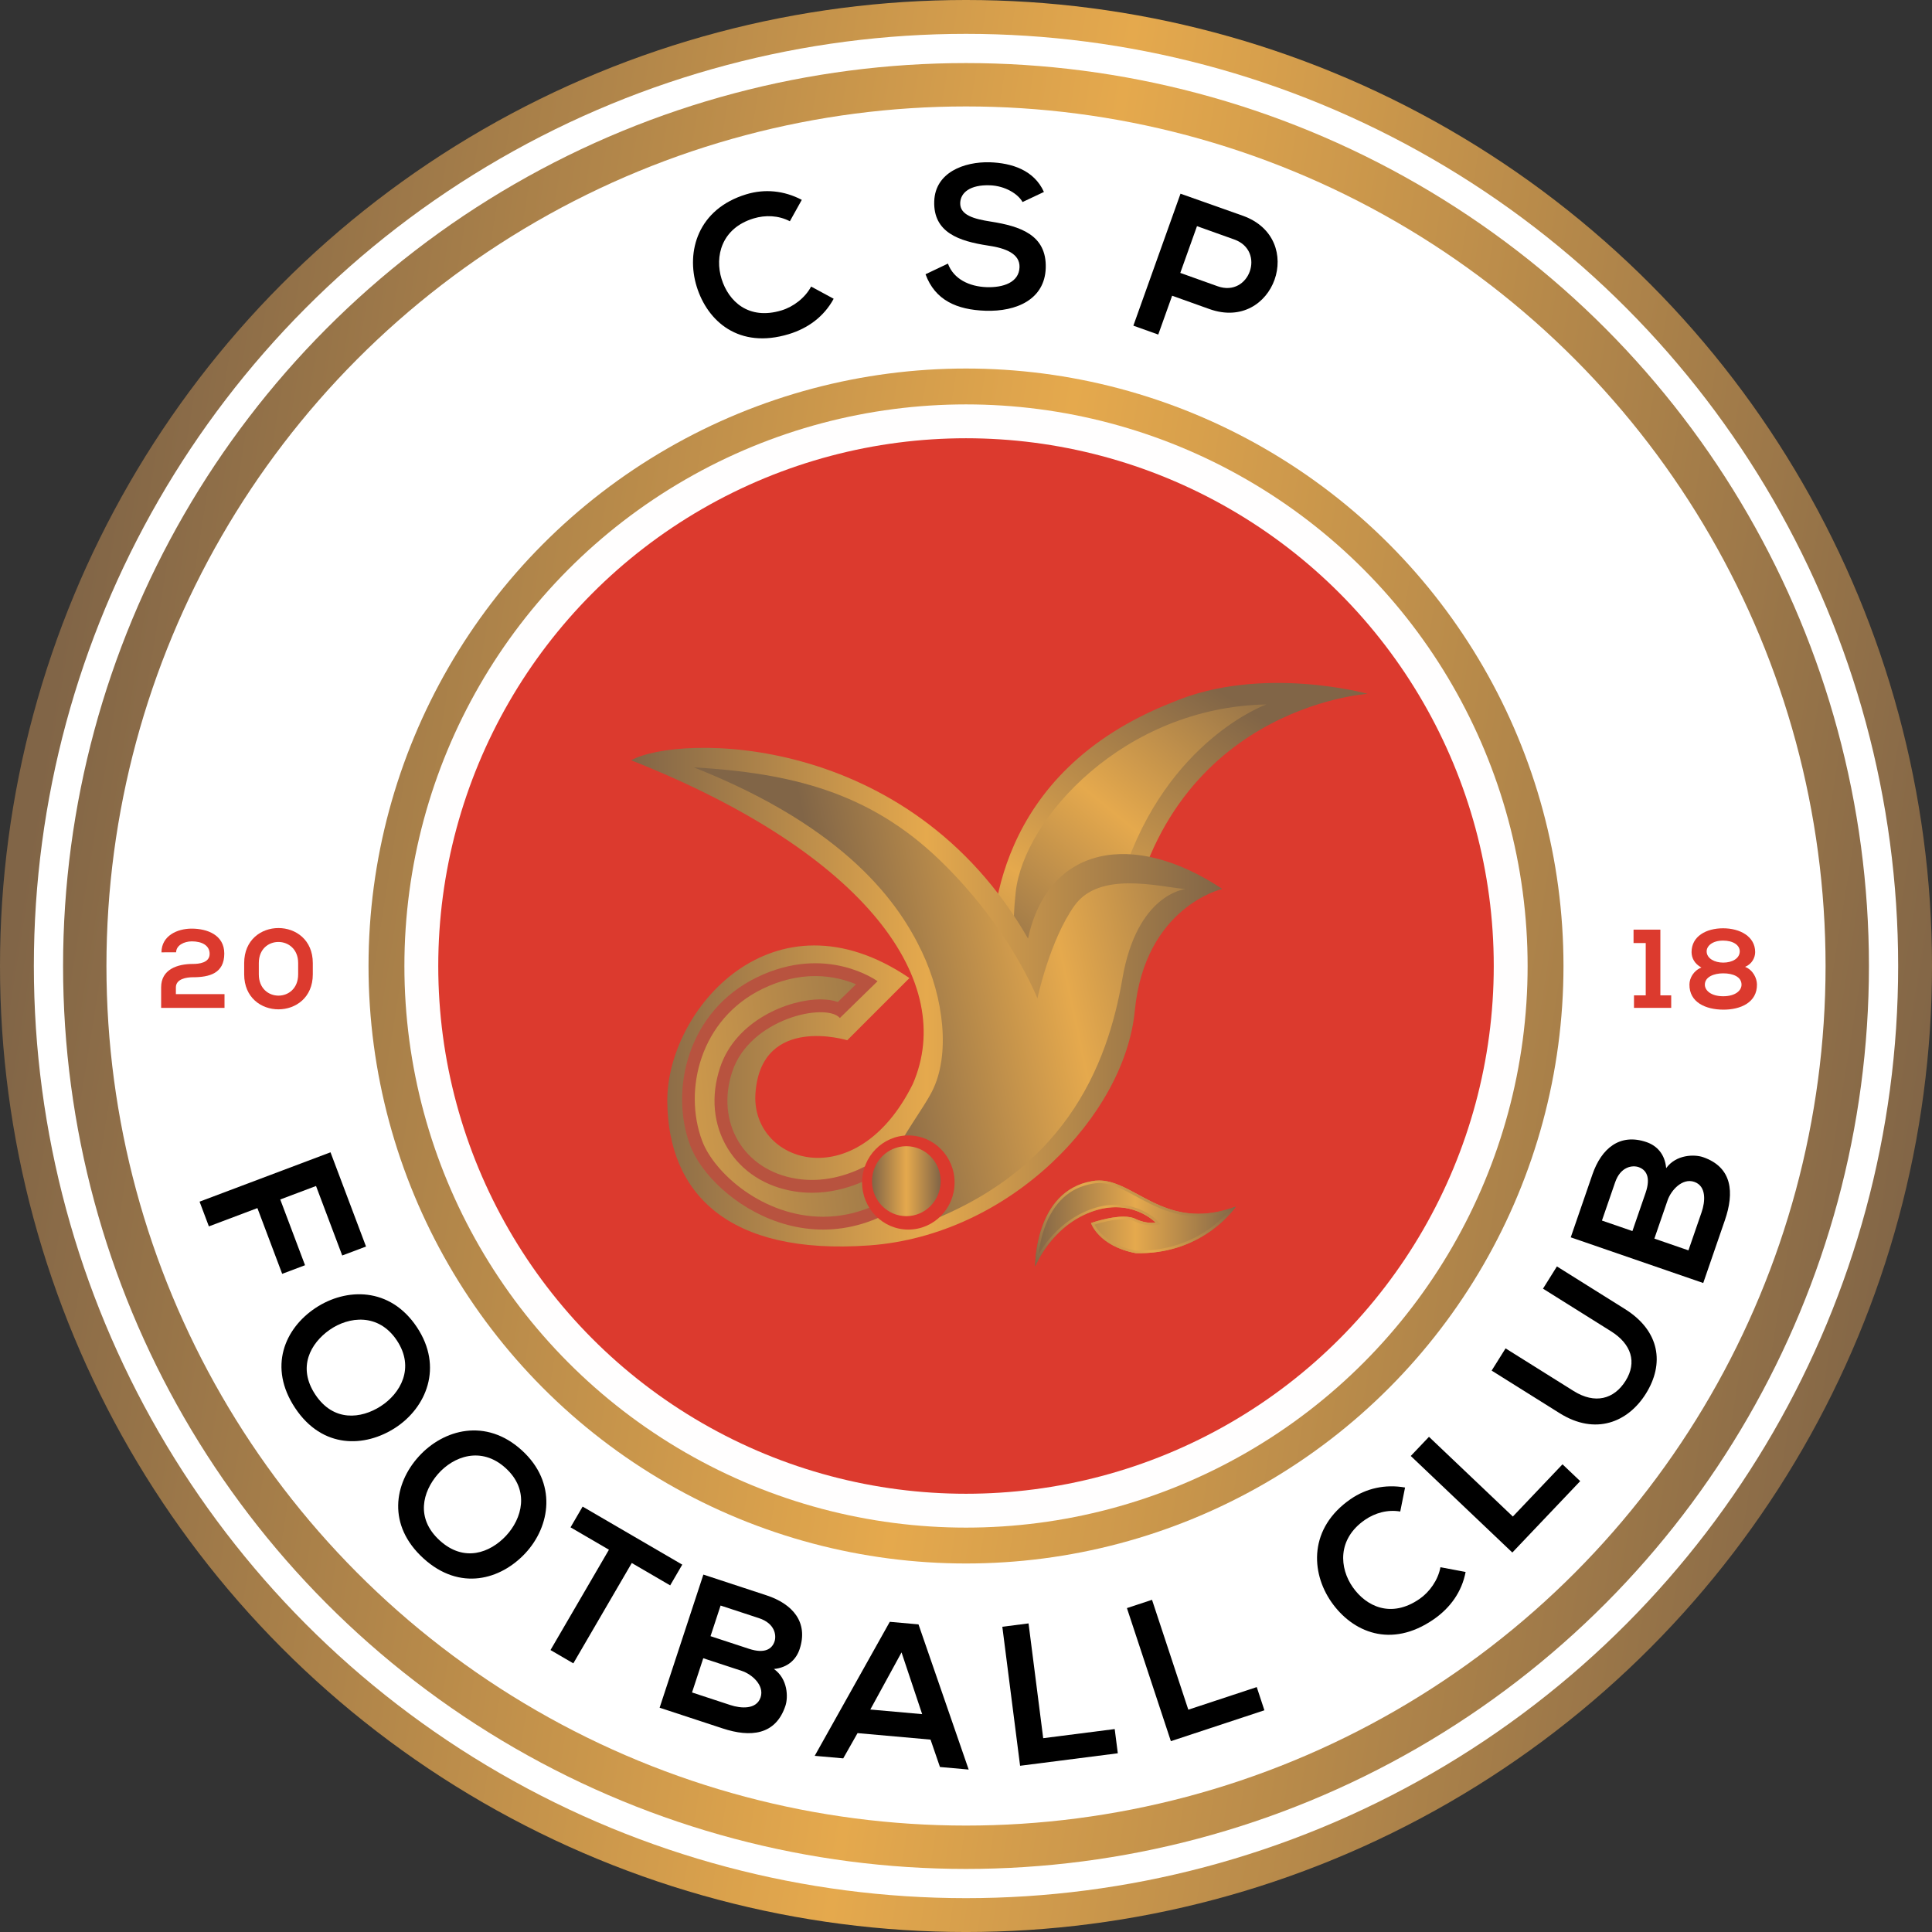 <?xml version="1.0" encoding="utf-8"?>
<!-- Generator: Adobe Illustrator 28.1.0, SVG Export Plug-In . SVG Version: 6.00 Build 0)  -->
<svg version="1.1" id="Layer_1" xmlns="http://www.w3.org/2000/svg" xmlns:xlink="http://www.w3.org/1999/xlink" x="0px" y="0px"
	 viewBox="0 0 1620.67 1620.67" style="enable-background:new 0 0 1620.67 1620.67;" xml:space="preserve">
<rect x="0" y="0" width="1620.67" height="1620.67" fill="#333333" stroke="none"/>
<style type="text/css">
	.st0{fill:url(#SVGID_1_);}
	.st1{fill:#FFFFFF;}
	.st2{fill:url(#SVGID_00000183247683337095357500000017792544073633793193_);}
	.st3{fill:url(#SVGID_00000013191230821038372730000012817043263390204820_);}
	.st4{fill:#FFFEFE;}
	.st5{fill:#DC3A2E;}
	.st6{fill:url(#SVGID_00000168823510957976285600000001458866013469331123_);}
	.st7{fill:url(#SVGID_00000035515423259497072460000017730925714686851730_);}
	.st8{fill:url(#SVGID_00000154422216595092160410000012161043476581496211_);}
	.st9{fill:#B8533F;}
	.st10{fill:url(#SVGID_00000055692582922698821990000008609800177951106749_);}
	.st11{fill:url(#SVGID_00000000192047433026690810000018072206440162411196_);}
	.st12{fill:url(#SVGID_00000121966274917723194960000001707853591512894094_);}
	.st13{fill:url(#SVGID_00000008827476450366197670000017288283051197707929_);}
	.st14{fill:#DB392D;}
	.st15{fill:url(#SVGID_00000066502650932632868510000000788786018500109209_);}
</style>
<g>
	<linearGradient id="SVGID_1_" gradientUnits="userSpaceOnUse" x1="1619.263" y1="940.561" x2="28.206" y2="684.425">
		<stop  offset="0" style="stop-color:#816547"/>
		<stop  offset="0.5" style="stop-color:#E5A94D"/>
		<stop  offset="1" style="stop-color:#816547"/>
	</linearGradient>
	<circle class="st0" cx="810.34" cy="810.34" r="810.34"/>
	<circle class="st1" cx="810.34" cy="810.34" r="781.94"/>
	
		<linearGradient id="SVGID_00000043454615361684362940000000222017547374514075_" gradientUnits="userSpaceOnUse" x1="1619.263" y1="940.561" x2="28.206" y2="684.425">
		<stop  offset="0" style="stop-color:#816547"/>
		<stop  offset="0.5" style="stop-color:#E5A94D"/>
		<stop  offset="1" style="stop-color:#816547"/>
	</linearGradient>
	<circle style="fill:url(#SVGID_00000043454615361684362940000000222017547374514075_);" cx="810.34" cy="810.34" r="757.43"/>
	<circle class="st1" cx="810.34" cy="810.34" r="721.05"/>
	
		<linearGradient id="SVGID_00000070839786121012469790000003889617336776166825_" gradientUnits="userSpaceOnUse" x1="1619.263" y1="940.561" x2="28.206" y2="684.425">
		<stop  offset="0" style="stop-color:#816547"/>
		<stop  offset="0.5" style="stop-color:#E5A94D"/>
		<stop  offset="1" style="stop-color:#816547"/>
	</linearGradient>
	<circle style="fill:url(#SVGID_00000070839786121012469790000003889617336776166825_);" cx="810.34" cy="810.34" r="501.2"/>
	<circle class="st4" cx="810.34" cy="810.34" r="471.11"/>
	<circle class="st5" cx="810.34" cy="810.34" r="442.71"/>
	
		<linearGradient id="SVGID_00000037654899964439008580000003377960482528850361_" gradientUnits="userSpaceOnUse" x1="793.413" y1="956.356" x2="1035.313" y2="587.459">
		<stop  offset="0" style="stop-color:#816547"/>
		<stop  offset="0.5" style="stop-color:#E5A94D"/>
		<stop  offset="1" style="stop-color:#816547"/>
	</linearGradient>
	<path style="fill:url(#SVGID_00000037654899964439008580000003377960482528850361_);" d="M1147.31,582.03
		c0,0-172.98,10.89-202.43,208.07C856,893.08,831.32,842.3,831.32,808.44s1.41-160.11,152.35-219.36
		C1058.43,557.34,1147.31,582.03,1147.31,582.03z"/>
	
		<linearGradient id="SVGID_00000161596977899524808090000013235851455040586147_" gradientUnits="userSpaceOnUse" x1="815.184" y1="832.205" x2="1059.1" y2="535.878">
		<stop  offset="0" style="stop-color:#816547"/>
		<stop  offset="0.5" style="stop-color:#E5A94D"/>
		<stop  offset="1" style="stop-color:#816547"/>
	</linearGradient>
	<path style="fill:url(#SVGID_00000161596977899524808090000013235851455040586147_);" d="M1062.28,590.93
		c0,0-83.21,29.72-119.99,142.28c-46.81,93.24-102.04,124.32-90.27,15.23C858.65,686.91,942.66,593.16,1062.28,590.93z"/>
	
		<linearGradient id="SVGID_00000138545629546850998800000007068566816272754332_" gradientUnits="userSpaceOnUse" x1="529.434" y1="836.471" x2="1025.283" y2="836.471">
		<stop  offset="0" style="stop-color:#816547"/>
		<stop  offset="0.5" style="stop-color:#E5A94D"/>
		<stop  offset="1" style="stop-color:#816547"/>
	</linearGradient>
	<path style="fill:url(#SVGID_00000138545629546850998800000007068566816272754332_);" d="M1025.28,745.67
		c0,0-64.89,14.81-73.35,102.27s-104.39,188.32-222.89,196.79S560.47,1001,559.76,924.12c-0.71-76.88,88.87-181.27,203.14-103.68
		c-52.19,52.19-52.19,52.19-52.19,52.19s-71.24-21.87-76.88,43.03c-5.64,59.25,83.93,90.28,131.9-6.35
		c36.68-84.64-36.68-192.56-236.29-271.55c39.5-21.87,232.76-24.69,332.92,149.53C879.28,708.99,951.22,696.29,1025.28,745.67z"/>
	<path class="st9" d="M704.54,853.94l31.58-30.83c0,0-42.72-31.58-101.04-3.34s-73.55,94.73-56.09,141.16
		s113.67,115.53,202.83,29.72c-34.18-26.75-34.18-26.75-34.18-26.75s-34.92,31.95-79.5,24.89c-44.58-7.06-67.98-47.55-53.87-89.9
		C629.16,854.2,692.85,840.77,704.54,853.94z"/>
	
		<linearGradient id="SVGID_00000063607525988405384260000003435889724645083837_" gradientUnits="userSpaceOnUse" x1="839.71" y1="903.117" x2="156.343" y2="977.703">
		<stop  offset="0" style="stop-color:#816547"/>
		<stop  offset="0.5" style="stop-color:#E5A94D"/>
		<stop  offset="1" style="stop-color:#816547"/>
	</linearGradient>
	<path style="fill:url(#SVGID_00000063607525988405384260000003435889724645083837_);" d="M690.45,1020.67
		c-50.57,0-91.38-36.9-101.4-63.54c-16.13-42.89-1.57-102.38,50.71-127.69c14.61-7.07,29.45-10.66,44.1-10.66
		c14.38,0,26.2,3.5,34.23,6.87l-15.24,14.88c-4.11-1.45-9-2.19-14.54-2.19c-27.08,0-71.12,17.72-84.25,57.13
		c-7.97,23.91-5.73,47.98,6.29,67.77c11.83,19.46,31.75,32.31,56.1,36.16c4.82,0.76,9.76,1.15,14.67,1.15
		c30.46,0,54.95-14.57,66.54-22.97l17.4,13.62C741.64,1010.77,716.59,1020.67,690.45,1020.67z"/>
	<g>
		
			<linearGradient id="SVGID_00000014616178996782000510000004224360631994149011_" gradientUnits="userSpaceOnUse" x1="868.359" y1="1026.3" x2="1036.643" y2="1026.3">
			<stop  offset="0" style="stop-color:#816547"/>
			<stop  offset="0.5" style="stop-color:#E5A94D"/>
			<stop  offset="1" style="stop-color:#816547"/>
		</linearGradient>
		<path style="fill:url(#SVGID_00000014616178996782000510000004224360631994149011_);" d="M1036.64,1012.19
			c0,0-26.75,40.49-83.96,39.01c-31.2-5.94-37.52-25.26-37.52-25.26s26.38-9.29,37.52-3.34c9.66,4.46,16.72,2.97,16.72,2.97
			s-20.43-21.55-54.24-8.92c-33.81,12.63-46.81,45.69-46.81,45.69s-0.78-63.15,47.55-71.5
			C949.34,984.33,974.23,1035.22,1036.64,1012.19z"/>
		
			<linearGradient id="SVGID_00000046336522424262068470000001113179810458909350_" gradientUnits="userSpaceOnUse" x1="888.966" y1="1082.948" x2="998.183" y2="973.731">
			<stop  offset="0" style="stop-color:#816547"/>
			<stop  offset="0.5" style="stop-color:#E5A94D"/>
			<stop  offset="1" style="stop-color:#816547"/>
		</linearGradient>
		<path style="fill:url(#SVGID_00000046336522424262068470000001113179810458909350_);" d="M921.94,990.26v2.15
			c10.39,0,20.22,5.32,31.6,11.49c14.25,7.72,30.4,16.47,51.76,16.47c8.19,0,16.47-1.26,25.12-3.83
			c-3.22,3.63-8.21,8.61-14.98,13.55c-11.89,8.67-31.89,19-59.69,19c-0.95,0-1.88-0.01-2.83-0.03c-15.31-2.95-24.2-9.25-28.96-14.03
			c-3.09-3.1-4.89-5.97-5.84-7.79c4.59-1.43,15.4-4.48,24.38-4.48c3.94,0,7.03,0.58,9.18,1.73l0.05,0.03l0.06,0.03
			c6.1,2.82,11.26,3.41,14.52,3.41c2.14,0,3.41-0.25,3.55-0.28l3.77-0.79l-2.65-2.79c-0.53-0.55-13.11-13.56-34.95-13.56
			c-7.04,0-14.3,1.38-21.6,4.11c-17.95,6.7-30.05,19.09-37.04,28.3c-2.52,3.31-4.56,6.44-6.18,9.16c0.69-5.88,2.07-13.67,4.85-21.66
			c7.48-21.54,21.02-34.15,40.28-37.47c1.84-0.36,3.73-0.54,5.62-0.54L921.94,990.26 M921.94,990.26c-1.98,0-3.99,0.18-6.03,0.58
			c-48.33,8.35-47.55,71.5-47.55,71.5s13-33.06,46.81-45.69c7.66-2.86,14.64-3.97,20.84-3.97c21.17,0,33.39,12.89,33.39,12.89
			s-1.13,0.24-3.1,0.24c-2.96,0-7.82-0.54-13.61-3.21c-2.7-1.44-6.3-1.99-10.2-1.99c-12.18,0-27.32,5.33-27.32,5.33
			s6.32,19.32,37.52,25.26c1.03,0.03,2.05,0.04,3.06,0.04c55.1,0,80.89-39.05,80.89-39.05c-11.66,4.3-22,6.02-31.34,6.02
			C967.68,1018.22,946.44,990.26,921.94,990.26L921.94,990.26z"/>
	</g>
	
		<linearGradient id="SVGID_00000000902034278247990190000010362782192717433236_" gradientUnits="userSpaceOnUse" x1="1071.579" y1="751.744" x2="704.697" y2="830.362">
		<stop  offset="0" style="stop-color:#816547"/>
		<stop  offset="0.5" style="stop-color:#E5A94D"/>
		<stop  offset="1" style="stop-color:#816547"/>
	</linearGradient>
	<path style="fill:url(#SVGID_00000000902034278247990190000010362782192717433236_);" d="M994.29,745.84
		c0,0-40.49,3.71-52.75,75.04c-12.26,71.33-47.51,166.66-181.26,210.56c-45.34-31.88,5.92-85.37,21.52-115.83
		c15.6-30.46,10.03-78.38-8.54-117.39c-18.57-39.01-61.67-103.27-191.31-154.54c80.98,4.83,146.74,20.43,206.17,77.64
		c59.44,57.21,82.1,116.24,82.1,116.24s10.4-49,31.2-77.98S971.26,743.61,994.29,745.84z"/>
	<g>
		<path d="M167.41,1008.02l109.84-41.4l29.79,79.04l-19.96,7.52l-21.98-58.3l-30.01,11.31l20.79,55.15l-19.17,7.23l-20.79-55.15
			l-40.7,15.34L167.41,1008.02z"/>
		<path d="M331.63,1197.69c-25.49,16.56-61.13,17.88-84.02-16.52c-22.89-34.4-8.75-66.8,16.98-83.92s62.57-17.83,85.09,16
			C372.11,1146.95,357.4,1180.94,331.63,1197.69z M276.41,1115.61c-15.8,11.12-27.23,31.23-11.88,54.3
			c15.35,23.07,38.46,20.2,54.72,9.78c16.68-10.7,29-32.21,13.65-55.28C317.55,1101.35,292.63,1104.22,276.41,1115.61z"/>
		<path d="M440.73,1302.88c-20.7,22.26-54.95,32.19-85.5,4.39c-30.56-27.8-24.71-62.67-3.92-85.53
			c20.79-22.86,56.36-32.5,86.42-5.15C467.66,1243.83,461.66,1280.38,440.73,1302.88z M367.22,1236.69
			c-12.62,14.62-18.82,36.91,1.67,55.56c20.49,18.65,42.21,10.25,55.46-3.81c13.58-14.43,20.3-38.29-0.19-56.93
			C403.66,1212.86,380.19,1221.69,367.22,1236.69z"/>
		<path d="M510.81,1299.99l-32.21-18.77l10.14-17.41c29.31,17.08,54.13,31.53,83.58,48.69l-10.14,17.41l-32.21-18.77l-49.03,84.17
			l-19.15-11.16L510.81,1299.99z"/>
		<path d="M670.8,1383.29c-2.83,8.61-9.71,15.55-21.6,16.76c11.77,8.29,12,23.74,9.69,30.76c-8.18,24.89-29.47,26.73-52.6,19.12
			c-17.71-5.82-35.26-11.59-52.96-17.41l36.7-111.67c17.55,5.77,35.26,11.59,52.97,17.41
			C665.01,1345.51,678.19,1360.8,670.8,1383.29z M580.51,1419.73l32.23,10.59c8.62,2.83,21.84,4,25.3-6.53
			c3.3-10.05-7.25-19.35-15.87-22.18l-32.23-10.59L580.51,1419.73z M596.03,1372.51l32.23,10.59c13.24,4.35,19.38,0.18,21.48-6.2
			c1.68-5.1,0.36-15.08-13.04-19.49l-32.23-10.59L596.03,1372.51z"/>
		<path d="M780.59,1459.29l-61.23-5.46l-12.01,21.19l-23.92-2.13l62.97-112.42l24.09,2.15l42.09,121.78l-24.09-2.15L780.59,1459.29z
			 M756.26,1386.13l-26.19,47.91l43.49,3.88L756.26,1386.13z"/>
		<path d="M862.8,1361.8l12.3,96.29l59.98-7.66l2.6,20.32l-81.97,10.48l-14.9-116.62L862.8,1361.8z"/>
		<path d="M966.38,1342.01l30.44,92.17l57.41-18.96l6.42,19.46l-78.46,25.91l-36.86-111.63L966.38,1342.01z"/>
		<path d="M1229.44,1318.65c-3.17,16.68-12.87,30.12-26.82,39.76c-35.92,24.82-68.2,10.59-85.72-14.45
			c-17.61-25.19-18.93-62.24,16.02-86.4c13.12-9.07,28.99-12.69,45.72-9.75l-4.04,20.14c-10.65-1.83-21.22,1.19-29.65,7.02
			c-23.34,16.14-21.4,40.51-10.09,56.58c11.21,15.93,32.02,26.25,55.92,9.73c8.43-5.82,15.57-15.87,17.54-26.61L1229.44,1318.65z"/>
		<path d="M1198.71,1205.28l70.35,66.88l41.65-43.82l14.85,14.12l-56.93,59.89l-85.2-81L1198.71,1205.28z"/>
		<path d="M1306.03,1062.35l57.07,35.75c29.46,18.46,33.22,45.98,17.53,71.03c-14.98,23.91-42.25,35.17-72.28,16.35l-57.07-35.75
			l11.68-18.64l57.07,35.75c17.93,11.23,33.89,6.96,43.61-8.55c9.72-15.51,4.86-30.84-12.22-41.54l-57.07-35.75L1306.03,1062.35z"/>
		<path d="M1381.22,958.08c8.57,2.96,15.41,9.93,16.45,21.84c8.46-11.65,23.91-11.65,30.9-9.25c24.77,8.54,26.3,29.85,18.37,52.88
			c-6.08,17.62-12.1,35.09-18.17,52.71l-111.14-38.31c6.02-17.47,12.1-35.09,18.17-52.71
			C1343.35,963.32,1358.83,950.36,1381.22,958.08z M1369.36,1032.68l11.06-32.07c4.54-13.18,0.46-19.38-5.89-21.57
			c-5.08-1.75-15.08-0.58-19.67,12.76l-11.06,32.07L1369.36,1032.68z M1416.36,1048.88l11.06-32.07c2.96-8.57,4.31-21.78-6.17-25.4
			c-10-3.45-19.46,6.97-22.41,15.54l-11.06,32.07L1416.36,1048.88z"/>
	</g>
	<g>
		<path d="M699.33,250.62c-8.11,14.92-21.45,24.76-37.68,29.68c-41.79,12.68-68.19-10.73-77.23-39.93
			c-9.08-29.36,0.97-65.06,41.64-77.39c15.27-4.63,31.49-3.23,46.52,4.67l-10,17.95c-9.59-4.99-20.57-5.34-30.38-2.37
			c-27.16,8.24-32.75,32.05-26.89,50.8c5.82,18.59,22.48,34.77,50.29,26.34c9.8-2.97,19.67-10.36,24.82-19.99L699.33,250.62z"/>
		<path d="M857.77,169.48c-3.8-6.85-14.66-13.61-27.42-14.04c-16.45-0.56-24.57,6.05-24.87,14.78
			c-0.35,10.24,11.64,13.5,25.68,15.66c24.4,3.86,47.01,11.01,46.06,39.04c-0.89,26.18-24.44,36.64-50.62,35.75
			c-24-0.82-42.21-8.83-50.21-30.61l18.79-8.94c4.76,13.1,18.16,19.27,32.43,19.76c13.93,0.47,27.19-3.95,27.62-16.7
			c0.38-11.08-11.05-16-26.6-18.21c-23.9-3.67-45.84-10.8-44.94-37.16c0.82-24.17,24.99-33.26,46.65-32.69
			c18.29,0.62,37.08,6.47,45.36,24.9L857.77,169.48z"/>
		<path d="M1014.56,259.26l-31.31-11.19l-11.64,32.58l-20.88-7.46l39.55-110.71c17.4,6.22,34.85,12.27,52.25,18.49
			C1096.62,200.29,1068.81,278.64,1014.56,259.26z M990.09,228.93l31.31,11.19c26.73,9.55,40.58-29.73,14.01-39.22l-31.31-11.19
			L990.09,228.93z"/>
	</g>
	<g>
		<g>
			<path class="st5" d="M135.44,798.86c0.09-13.88,13.22-19.88,25.32-19.88c13.13,0,27.38,5.34,27.38,20.91
				c0,16.69-12.56,19.88-26.35,19.88c-5.44,0-14.25,1.41-14.25,8.53v5.63h40.79v11.53h-53.16c0-5.72,0-11.44,0-17.25
				c0-15.1,13.69-19.6,26.63-19.6c4.97,0,14.06-0.85,14.06-8.44c0-7.13-6.47-10.5-14.91-10.5c-6.47,0-13.13,3.28-13.22,9.19H135.44z
				"/>
			<path class="st5" d="M204.83,807.86c0-39.19,57.57-39.1,57.57,0v9.47c0,39.1-57.57,39.19-57.57,0V807.86z M217.11,817.33
				c0,23.82,33,23.82,33,0v-9.47c0-23.44-33-23.72-33,0V817.33z"/>
		</g>
	</g>
	<g>
		<g>
			<path class="st5" d="M1370.69,834.96h9.84v-43.88h-10.22v-11.25h22.5v55.13h9.09v10.5h-31.22V834.96z"/>
			<path class="st5" d="M1427.23,811.61c-5.62-3-8.25-7.88-8.25-12.94c0-13.22,12.19-19.97,26.44-19.97
				c14.16,0,26.91,6.84,26.91,19.97c0,4.5-2.53,9.94-8.44,12.38c6.75,2.72,9.85,9.56,9.94,14.63c0.28,15.28-13.78,21.38-28.41,21.28
				c-14.25-0.09-28.5-5.91-28.22-21.28C1417.29,820.62,1420.48,814.33,1427.23,811.61z M1430.13,825.87
				c-0.09,5.06,5.34,9.84,15.38,9.84c10.03,0,15.47-4.69,15.38-9.84c-0.09-6.47-7.13-9.38-15.38-9.38
				C1437.82,816.49,1430.23,819.4,1430.13,825.87z M1445.51,807.49c7.59,0,13.69-3.47,13.88-9.19c0.19-5.53-5.63-9.28-13.97-9.28
				c-9.28,0-13.97,4.78-13.78,9.28C1431.82,804.02,1438.29,807.49,1445.51,807.49z"/>
		</g>
	</g>
	<ellipse class="st14" cx="761.96" cy="991.95" rx="38.79" ry="39.49"/>
	
		<linearGradient id="SVGID_00000023961715313087907890000006953947890079013794_" gradientUnits="userSpaceOnUse" x1="731.49" y1="990.84" x2="789.07" y2="990.84">
		<stop  offset="0" style="stop-color:#816547"/>
		<stop  offset="0.5" style="stop-color:#E5A94D"/>
		<stop  offset="1" style="stop-color:#816547"/>
	</linearGradient>
	
		<ellipse style="fill:url(#SVGID_00000023961715313087907890000006953947890079013794_);" cx="760.28" cy="990.84" rx="28.79" ry="29.35"/>
</g>
</svg>
